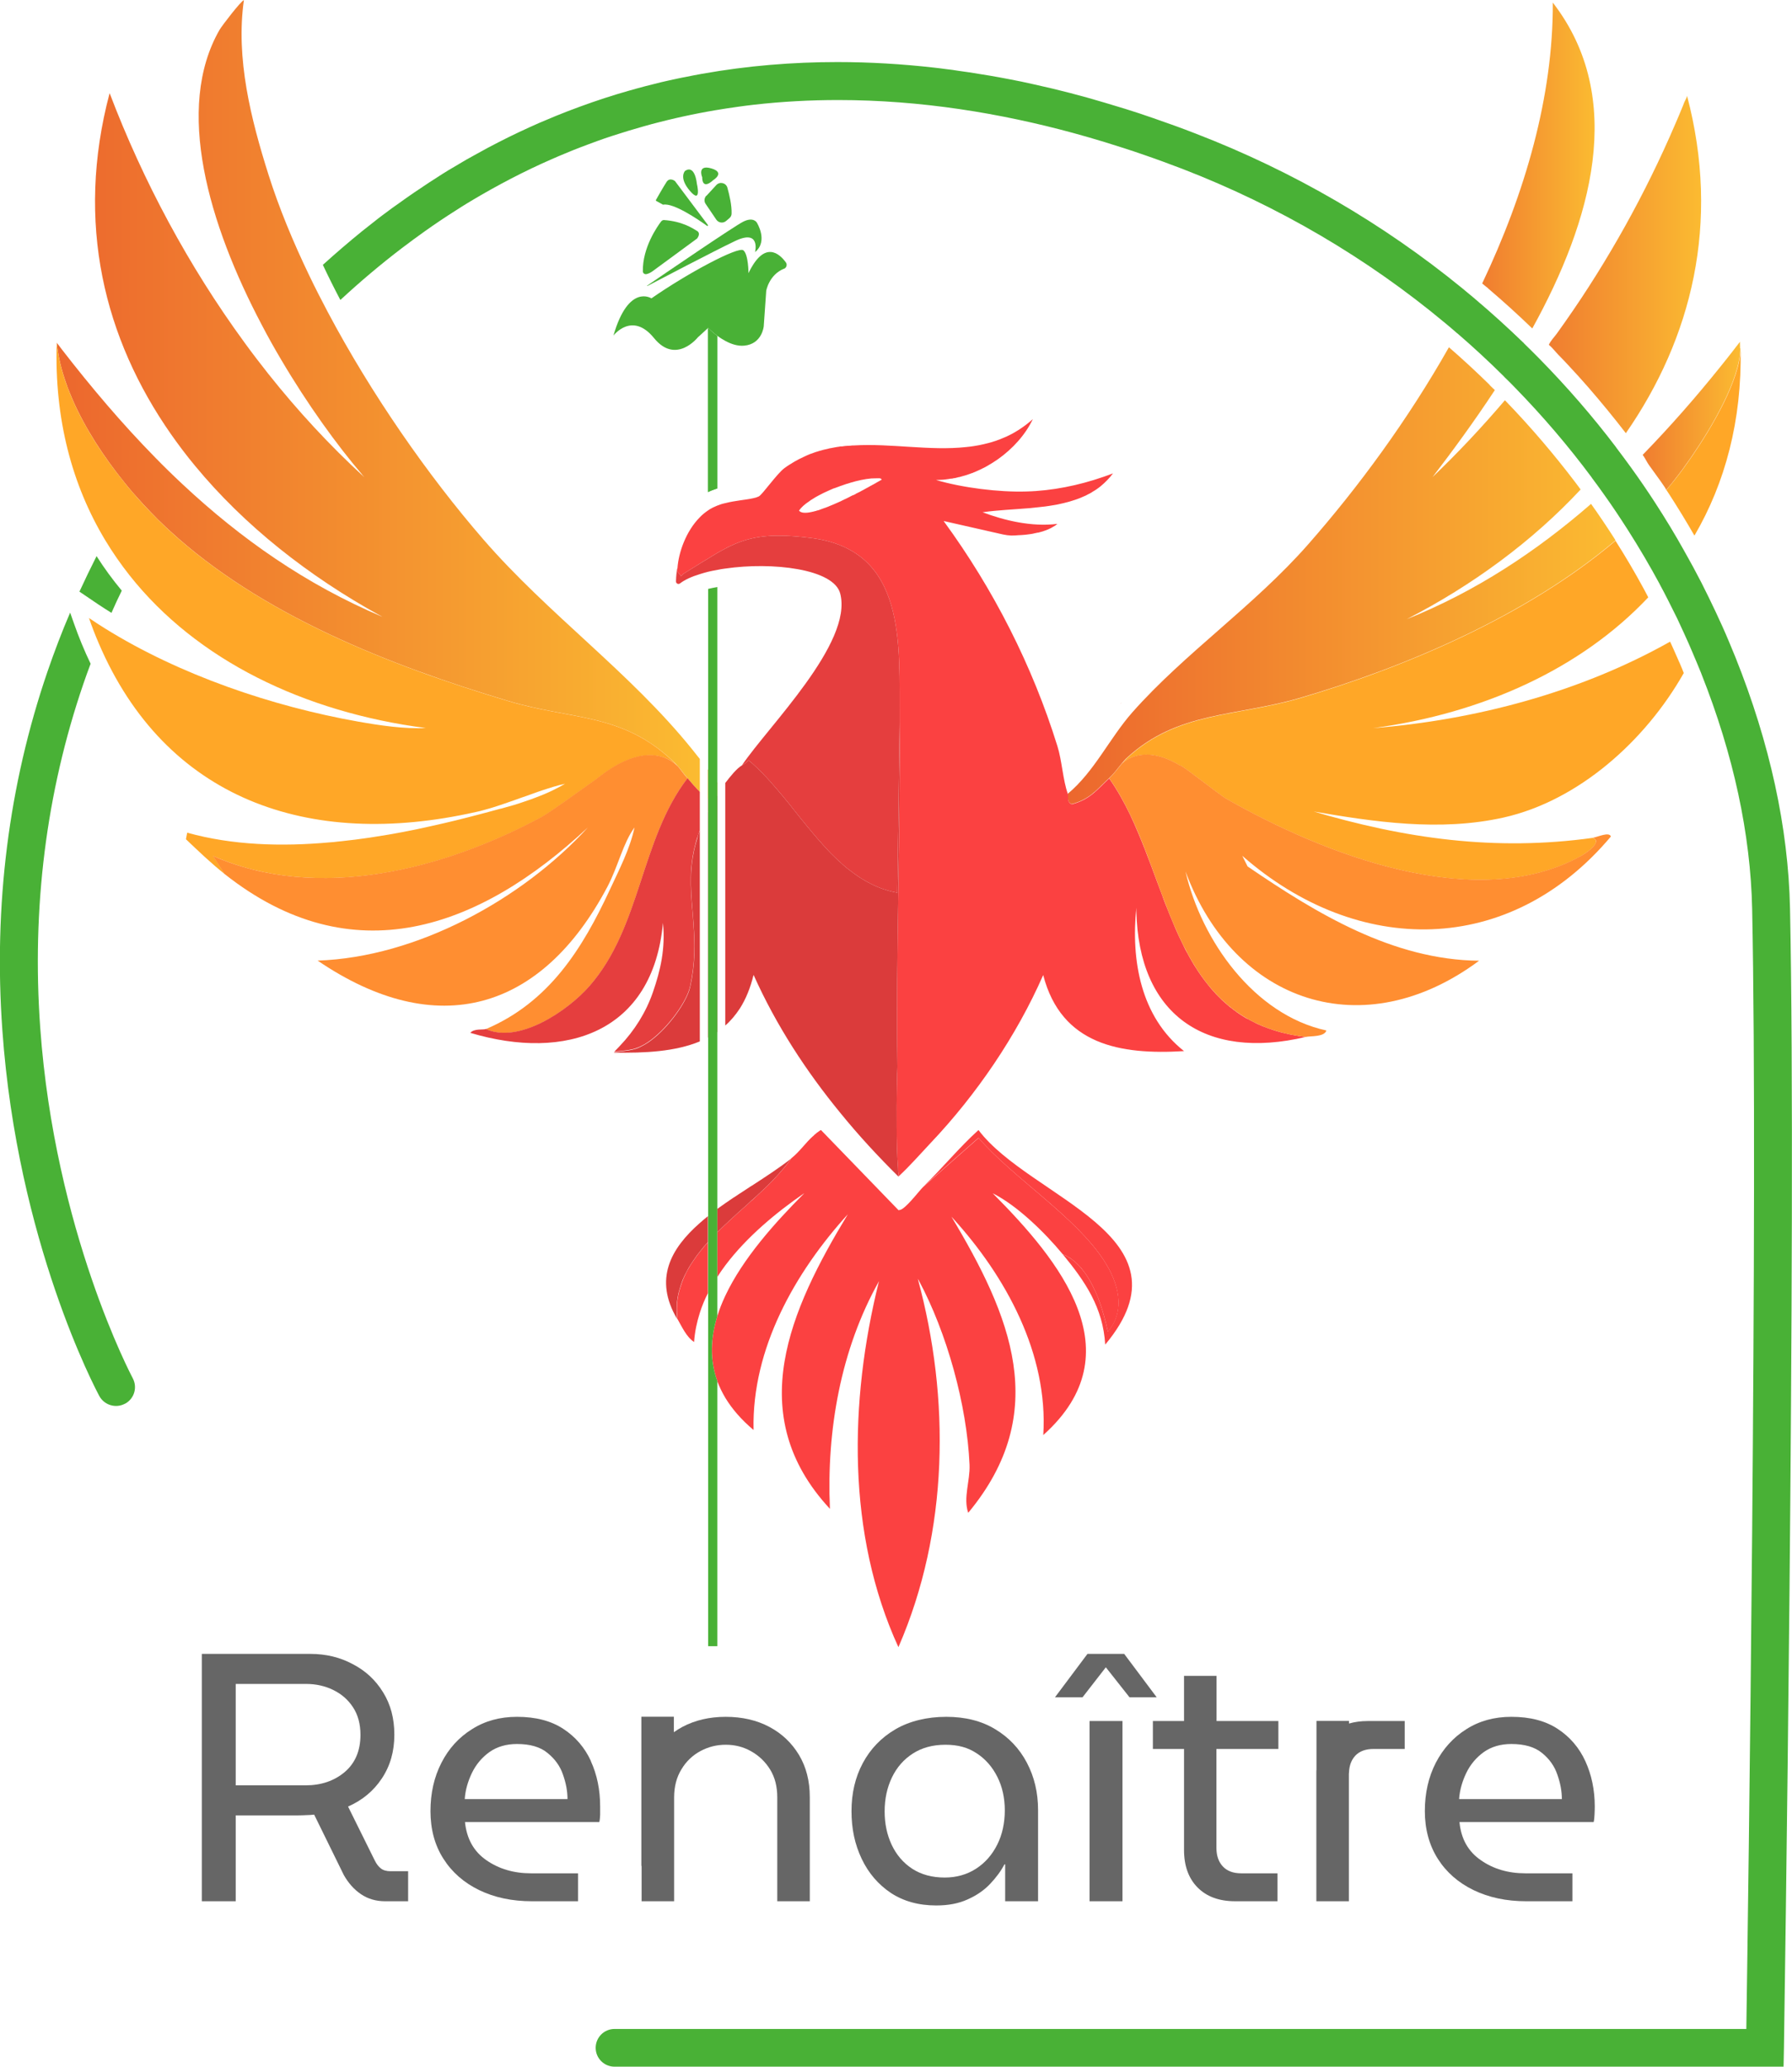 <?xml version="1.0" encoding="UTF-8"?><svg id="Calque_2" xmlns="http://www.w3.org/2000/svg" xmlns:xlink="http://www.w3.org/1999/xlink" viewBox="0 0 144.37 166.52"><defs><style>.cls-1{fill:url(#Dégradé_sans_nom_5);}.cls-1,.cls-2,.cls-3,.cls-4,.cls-5,.cls-6,.cls-7,.cls-8,.cls-9,.cls-10,.cls-11,.cls-12,.cls-13,.cls-14,.cls-15,.cls-16,.cls-17,.cls-18{stroke-width:0px;}.cls-2{fill:url(#Dégradé_sans_nom_2);}.cls-3{fill:url(#Dégradé_sans_nom_3);}.cls-4{fill:url(#Dégradé_sans_nom_2-2);}.cls-5{fill:url(#Dégradé_sans_nom_5-2);}.cls-6{fill:url(#Dégradé_sans_nom_5-3);}.cls-7{fill:#fb4141;}.cls-8{fill:#48b136;}.cls-9{fill:#49b136;}.cls-10{fill:#cb2d2f;}.cls-11{fill:#db3b3b;}.cls-12{fill:#666;}.cls-13{fill:#ff8e31;}.cls-14{fill:#f44230;}.cls-15{fill:#e53e3e;}.cls-16{fill:#ffa727;}.cls-17{fill:#f06529;}.cls-18{fill:#ec3d34;}</style><linearGradient id="Dégradé_sans_nom_2" x1="4.56" y1="31.9" x2="56.38" y2="31.9" gradientUnits="userSpaceOnUse"><stop offset="0" stop-color="#ec672e"/><stop offset="1" stop-color="#fbbb31"/></linearGradient><linearGradient id="Dégradé_sans_nom_3" x1="58" y1="63.85" x2="56.48" y2="62.79" gradientUnits="userSpaceOnUse"><stop offset="0" stop-color="#fbac2f"/><stop offset="1" stop-color="#f9972e"/></linearGradient><linearGradient id="Dégradé_sans_nom_5" x1="119.4" y1="13.34" x2="128.46" y2="13.34" gradientUnits="userSpaceOnUse"><stop offset=".02" stop-color="#f07e30"/><stop offset="1" stop-color="#fbbb31"/></linearGradient><linearGradient id="Dégradé_sans_nom_2-2" x1="86.02" y1="46.39" x2="130.14" y2="46.39" xlink:href="#Dégradé_sans_nom_2"/><linearGradient id="Dégradé_sans_nom_5-2" x1="124.78" y1="21.31" x2="137.06" y2="21.31" xlink:href="#Dégradé_sans_nom_5"/><linearGradient id="Dégradé_sans_nom_5-3" x1="132.35" y1="33.51" x2="140.21" y2="33.51" xlink:href="#Dégradé_sans_nom_5"/></defs><g id="Calque_1-2"><path class="cls-12" d="M31.46,150.77c-.32,0-.58-.07-.77-.22-.19-.14-.36-.36-.51-.67l-2.14-4.32c1.14-.5,2.05-1.25,2.72-2.26.68-1.02,1.01-2.19,1.01-3.52s-.3-2.45-.91-3.43c-.6-.98-1.42-1.74-2.45-2.27-1.02-.55-2.16-.82-3.41-.82h-8.74v19.93h2.73v-6.92h5.04c.23,0,.45-.01.67-.02.22,0,.42-.02.61-.04l2.39,4.87c.37.65.82,1.16,1.38,1.54s1.21.57,1.95.57h1.85v-2.42h-1.42ZM24.63,143.85h-5.64v-8.17h5.67c.79,0,1.52.16,2.19.49.66.32,1.19.78,1.59,1.39s.6,1.35.6,2.22c0,1.29-.43,2.29-1.28,3.01-.85.71-1.9,1.06-3.13,1.06Z"/><path class="cls-12" d="M47.61,141.9c-.5-1.09-1.25-1.96-2.23-2.6-.99-.65-2.23-.97-3.73-.97-1.37,0-2.58.33-3.63,1-1.06.66-1.88,1.57-2.46,2.71-.59,1.15-.88,2.45-.88,3.89s.34,2.74,1.04,3.83c.69,1.09,1.65,1.93,2.88,2.53,1.24.6,2.65.9,4.25.9h3.72v-2.25h-3.78c-1.39,0-2.59-.35-3.61-1.06-1.01-.7-1.58-1.72-1.72-3.07h10.82c.04-.15.06-.34.07-.58,0-.24,0-.46,0-.67,0-1.35-.25-2.57-.75-3.66ZM37.44,144.96c.05-.72.25-1.42.58-2.11.33-.68.8-1.24,1.41-1.68.61-.43,1.35-.65,2.22-.65,1.06,0,1.89.24,2.47.73.59.48,1.01,1.06,1.24,1.75.24.68.36,1.33.36,1.96h-8.28Z"/><path class="cls-12" d="M65.24,144.79v8.4h-2.62v-8.37c0-.87-.19-1.62-.58-2.25-.39-.63-.9-1.11-1.52-1.46-.63-.36-1.31-.53-2.05-.53s-1.4.17-2.04.51c-.63.34-1.15.83-1.53,1.47-.39.63-.59,1.39-.59,2.26v8.37h-2.62v-2.85h-.02v-12.02h2.62v1.25c.22-.16.45-.3.69-.43,1.02-.54,2.18-.81,3.49-.81s2.5.27,3.51.81c1.02.54,1.81,1.3,2.39,2.26.58.97.87,2.1.87,3.39Z"/><path class="cls-12" d="M82.73,142.03c-.6-1.14-1.45-2.04-2.55-2.7-1.1-.67-2.42-1-3.95-1s-2.96.34-4.1,1.01c-1.14.67-2.01,1.58-2.62,2.72s-.91,2.43-.91,3.87.27,2.68.82,3.84c.55,1.16,1.34,2.07,2.35,2.75,1.02.67,2.24,1.01,3.66,1.01.97,0,1.81-.16,2.53-.49.72-.32,1.33-.74,1.81-1.25.48-.51.87-1.03,1.15-1.57h.06v2.97h2.65v-7.35c0-1.4-.3-2.67-.9-3.81ZM80.34,148.63c-.41.82-.98,1.47-1.71,1.94-.73.47-1.57.71-2.52.71-1.02,0-1.9-.24-2.62-.71-.72-.47-1.27-1.12-1.65-1.92-.38-.81-.57-1.71-.57-2.69,0-1.03.2-1.94.59-2.75.39-.81.95-1.45,1.68-1.92.73-.47,1.6-.71,2.63-.71s1.83.23,2.53.7c.7.46,1.25,1.09,1.65,1.89.4.79.6,1.7.6,2.7s-.2,1.95-.61,2.76Z"/><path class="cls-12" d="M90.57,133.26h-2.96l-2.62,3.5h2.22l1.88-2.42,1.91,2.42h2.19l-2.62-3.5ZM87.78,138.67v14.52h2.65v-14.52h-2.65Z"/><path class="cls-12" d="M102.98,140.92h-4.98v7.97c0,.63.17,1.12.51,1.49.34.37.84.56,1.48.56h2.93v2.25h-3.41c-1.29,0-2.3-.37-3.03-1.11-.73-.74-1.09-1.75-1.09-3.02v-8.14h-2.51v-2.25h2.51v-3.64h2.62v3.64h4.98v2.25Z"/><path class="cls-12" d="M113.17,138.67v2.25h-2.51c-.64,0-1.14.18-1.48.55-.31.34-.48.79-.5,1.35-.01.05-.01.1-.01.15v10.22h-2.62v-10.39c0-.08,0-.16.01-.23v-3.91h2.62v.21c.45-.13.95-.2,1.5-.2h2.99Z"/><path class="cls-12" d="M127.72,141.9c-.5-1.09-1.25-1.96-2.23-2.6-.99-.65-2.23-.97-3.73-.97-1.37,0-2.58.33-3.63,1-1.05.66-1.87,1.57-2.46,2.71-.59,1.15-.88,2.45-.88,3.89s.35,2.74,1.04,3.83c.69,1.09,1.65,1.93,2.88,2.53,1.24.6,2.65.9,4.25.9h3.72v-2.25h-3.78c-1.39,0-2.59-.35-3.6-1.06-1.02-.7-1.59-1.72-1.72-3.07h10.81c.04-.15.06-.34.07-.58s.02-.46.02-.67c0-1.35-.26-2.57-.76-3.66ZM117.55,144.96c.05-.72.25-1.42.58-2.11.33-.68.8-1.24,1.41-1.68.61-.43,1.35-.65,2.22-.65,1.06,0,1.89.24,2.48.73.59.48,1,1.06,1.23,1.75.24.68.36,1.33.36,1.96h-8.28Z"/><path class="cls-9" d="M63.16,21.65c-1.21.49-1.43,1.78-1.43,1.78l-.2,2.86s-.13,1.43-1.57,1.56c-.53.05-1.06-.13-1.52-.38-.24-.13-.46-.27-.65-.41-.45-.33-.74-.64-.74-.64l-.65.6-.17.15s-1.77,2.25-3.54.07c-1.77-2.18-3.27-.2-3.27-.2,1.22-4.22,3.06-3,3.06-3,2.93-2.04,7.01-4.21,7.41-3.87.41.34.41,1.84.41,1.84,1.29-2.69,2.5-1.57,3.01-.87.13.18.06.43-.15.52Z"/><path class="cls-8" d="M52.15,23.04s-.03-.01-.02-.02c1.18-.81,7.02-4.8,7.75-5.16.82-.41,1.09.07,1.09.07,0,0,.95,1.5-.14,2.38,0,0,.48-1.9-1.63-.88-1.85.89-6.05,3.09-7.06,3.62Z"/><path class="cls-8" d="M53.28,17.82c-.32.42-1.52,2.12-1.49,4.04,0,.14.13.25.27.23.12-.02.29-.08.49-.22.45-.32,3.27-2.41,3.58-2.63.02-.01.04-.03.05-.05.07-.1.26-.41-.02-.58-.33-.2-1.18-.78-2.67-.88-.08,0-.15.03-.2.09Z"/><path class="cls-8" d="M52.86,16.18s-.03-.04-.02-.06c.11-.2.62-1.09.86-1.46.25-.38.63-.11.68-.07,0,0,0,0,0,0l2.66,3.55s-.02.1-.06.07c-.71-.51-2.7-1.87-3.54-1.72-.01,0-.02,0-.03,0l-.56-.31Z"/><path class="cls-8" d="M56.91,15.78l.8-.87c.28-.3.78-.18.89.21.17.61.36,1.42.34,2.09,0,.15-.07.28-.19.38l-.26.22c-.24.2-.6.15-.78-.11l-.86-1.27c-.14-.2-.12-.47.05-.66Z"/><path class="cls-8" d="M56.56,14.25s-.41-1.02.75-.68.14.95.14.95c0,0-.88.88-.88-.27Z"/><path class="cls-8" d="M55.19,13.77s-.54.54.41,1.63.54-.61.54-.61c0,0-.14-1.56-.95-1.02Z"/><path class="cls-9" d="M7.92,48.7l-1.52-1.03c.44-.96.9-1.91,1.38-2.86.61.96,1.29,1.89,2.03,2.78-.29.59-.57,1.19-.83,1.79-.36-.22-.71-.45-1.06-.68Z"/><path class="cls-9" d="M10.07,113.1c-.74.4-1.67.12-2.07-.62-.27-.5-6.6-12.4-7.81-29.47-.72-10.04.51-19.77,3.64-28.91.55-1.6,1.15-3.18,1.82-4.74l.3.85c.4,1.14.85,2.23,1.35,3.27-.2.54-.4,1.07-.58,1.61-3,8.76-4.17,18.08-3.48,27.71,1.17,16.42,7.39,28.12,7.45,28.24.4.74.13,1.66-.61,2.06Z"/><path class="cls-9" d="M32.33,19.99c.62-.47,1.24-.93,1.86-1.37-.62.44-1.24.9-1.86,1.37Z"/><path class="cls-9" d="M86.46,10.69c.84.23,1.67.47,2.49.72-.82-.25-1.65-.49-2.49-.72Z"/><path class="cls-9" d="M92.91,9.5c-.74-.26-1.5-.51-2.27-.75.77.24,1.53.49,2.27.75Z"/><path class="cls-9" d="M143.72,165.02l-.03,1.5H49.51c-.84,0-1.52-.68-1.52-1.52s.68-1.52,1.52-1.52h91.18c.15-9.99.95-67,.47-90.24-.13-6.04-1.5-12.41-4.08-18.92-.03-.08-.06-.17-.1-.25-.18-.45-.37-.9-.56-1.34,0-.01,0-.02-.01-.03-.24-.57-.48-1.12-.74-1.68h0c-.18-.4-.37-.8-.55-1.19-.25-.51-.5-1.01-.75-1.5-.21-.42-.43-.83-.65-1.24,0,0,0,0,0-.01h0c-.81-1.5-1.67-2.96-2.58-4.39-.64-1-1.29-1.98-1.98-2.94t0,0c-.3-.43-.61-.84-.92-1.26,0,0,0,0,0-.01-1.88-2.53-3.93-4.93-6.14-7.2,0,0,0,0-.01-.01-.3-.31-.6-.62-.91-.91,0-.01,0-.02-.01-.02-1.21-1.2-2.46-2.36-3.76-3.48,0,0-.01,0-.02-.01-.33-.29-.66-.57-1-.85-6.22-5.18-13.36-9.39-21.15-12.4-1-.38-2.02-.76-3.07-1.12-.52-.18-1.05-.36-1.58-.53h0c-.54-.17-1.07-.34-1.62-.51-.82-.25-1.65-.49-2.49-.72-5.88-1.6-12.29-2.66-18.95-2.66-2.25,0-4.52.12-6.81.38-.42.05-.84.1-1.25.16-.63.09-1.25.18-1.89.29-.42.07-.84.15-1.26.23-.42.08-.84.17-1.26.26-.42.09-.84.19-1.26.29-.21.05-.42.1-.64.16-.42.1-.84.22-1.27.34-.42.12-.84.24-1.27.37-.42.13-.84.27-1.27.4-.21.07-.42.14-.63.21-.43.15-.85.3-1.27.46-.21.08-.42.16-.64.24-.42.16-.84.33-1.27.51-.36.15-.72.3-1.08.46-2.18.95-4.35,2.08-6.51,3.37-.42.25-.84.51-1.25.78-.84.53-1.67,1.09-2.5,1.68-.62.44-1.24.9-1.86,1.37-1.65,1.26-3.29,2.64-4.92,4.15-.5-.95-.97-1.89-1.41-2.83,1.05-.95,2.11-1.86,3.17-2.72.43-.34.85-.67,1.28-1.01.21-.16.43-.33.64-.48.34-.26.68-.51,1.02-.74.81-.59,1.64-1.15,2.46-1.69.35-.23.69-.45,1.04-.67.35-.22.71-.44,1.06-.64.59-.36,1.18-.7,1.78-1.02.57-.32,1.15-.63,1.72-.92,1.09-.56,2.18-1.07,3.27-1.55.44-.19.88-.37,1.31-.55.66-.27,1.31-.52,1.97-.76,1.31-.48,2.62-.91,3.93-1.28.44-.13.87-.24,1.31-.36.44-.11.87-.22,1.31-.33.44-.1.87-.2,1.31-.29.22-.05.44-.09.65-.13.43-.09.86-.17,1.3-.25,3.69-.66,7.34-.95,10.92-.95h0c2.65,0,5.25.16,7.81.45.32.04.64.07.96.12.32.03.63.08.95.13.19.03.37.05.56.08.24.03.49.07.73.11.41.07.83.13,1.24.2.51.09,1.03.18,1.54.28.71.13,1.41.28,2.11.44,1.92.42,3.79.91,5.6,1.45.57.17,1.13.34,1.69.51,0,0,0,0,0,0,.77.24,1.53.49,2.27.75,1.16.4,2.3.81,3.4,1.24,7.89,3.04,15.14,7.28,21.49,12.47.34.28.68.56,1.01.84,0,0,.01,0,.02.02,1.36,1.15,2.67,2.34,3.94,3.57,0,0,0,0,.01.02.4.39.8.78,1.19,1.18,0,0,.01,0,.01.01,2.22,2.26,4.3,4.65,6.21,7.17,0,0,0,0,0,.01.4.53.8,1.06,1.18,1.59t0,0c.68.94,1.33,1.89,1.96,2.86.83,1.28,1.62,2.58,2.36,3.91,0,0,0,0,.01.02.24.42.47.85.71,1.28.44.81.86,1.63,1.26,2.46.37.76.73,1.52,1.08,2.3.37.82.71,1.65,1.05,2.48,2.78,6.94,4.26,13.74,4.4,20.23.53,25.44-.48,91.19-.49,91.85Z"/><path class="cls-2" d="M56.38,61.13v2.67c-.22-.21-.43-.44-.62-.67-.12-.14-.24-.28-.36-.42-.27-.31-.44-.55-.65-.81,0,0-.03-.04-.08-.1-.01-.02-.03-.03-.05-.05-.12-.15-.27-.31-.47-.49-4.13-3.84-8.07-3.24-13.23-4.79-9.52-2.86-19.91-6.94-27.29-13.75-.18-.16-.36-.33-.53-.5-.08-.08-.17-.16-.25-.24-.11-.1-.22-.21-.33-.33-.26-.26-.51-.52-.77-.8-.13-.13-.26-.27-.38-.41-.12-.13-.24-.26-.35-.39-.12-.13-.23-.25-.34-.38h0c-.24-.28-.47-.56-.7-.85h0c-1.61-2-3.09-4.26-4.1-6.55-.04-.1-.09-.2-.13-.31-.09-.2-.17-.41-.25-.61-.04-.1-.08-.2-.11-.31-.12-.33-.23-.65-.33-.98-.17-.59-.31-1.18-.4-1.77-.03-.17-.05-.35-.07-.52h0c0-.06-.01-.11-.02-.16,0,0,.01.02.02.03.13.17.27.34.39.51,2.37,3.06,4.85,5.99,7.51,8.7.72.74,1.47,1.47,2.22,2.17,4.68,4.38,9.92,8.07,16.1,10.68-.07-.04-.14-.08-.21-.12,0,0,0,0-.01,0-5.75-3.17-10.91-7.24-14.87-12.04h0c-.69-.83-1.33-1.68-1.94-2.55-5.37-7.68-7.73-17.01-4.95-27.48,0,.01.01.03.02.04,2.67,7.02,6.34,13.89,10.87,20.08.61.84,1.24,1.66,1.88,2.47,2.38,3,4.97,5.8,7.75,8.35-.06-.07-.12-.14-.18-.21h-.01s0-.02,0-.02c-2.02-2.37-4.37-5.61-6.52-9.26-.54-.91-1.06-1.84-1.56-2.8-4.25-8.06-7.03-17.43-3.39-23.76.19-.33,1.72-2.32,1.96-2.39,0,0,0,0,0,0,0,0,0,0,0,0h0c-.67,4.7.57,9.6,1.98,14.06.84,2.66,1.98,5.42,3.32,8.2.45.94.94,1.89,1.44,2.84,3.55,6.7,8.14,13.26,12.54,18.34,5.25,6.06,11.82,10.71,16.82,16.91.21.26.42.52.62.78Z"/><path class="cls-3" d="M57.78,63.06v1.02c-.11.19-.22.38-.3.51-.08-.03-.16-.07-.24-.12-.07-.04-.14-.08-.21-.13v-2.35c.25.35.51.7.74,1.06Z"/><path class="cls-1" d="M123.44,26.46c-1.15-1.11-2.34-2.19-3.55-3.22l-.02-.03-.22-.17c-.08-.07-.16-.13-.24-.2,3.47-7.31,5.72-15.08,5.69-22.63,5.96,7.71,3.12,17.61-1.65,26.25Z"/><path class="cls-4" d="M130.14,43.55c-7.18,6.09-17.07,10.25-25.47,12.7-5.12,1.49-9.81,1.06-13.86,4.79-.16.14-.31.32-.46.5-.03.03-.06.07-.08.1-.3.37-.6.77-.92,1.06-1,.93-1.54,1.7-3.02,2.09-.44-.24-.23-.59-.31-.83,2.15-1.79,3.36-4.47,5.21-6.57,4.24-4.79,9.79-8.55,14.17-13.54,4.04-4.6,8.02-10.02,11.33-15.87,1.12.97,2.22,1.99,3.29,3.04v.02s.24.23.24.23c.05.05.1.09.15.14l.02.02c-1.69,2.57-3.44,4.95-5.02,7.01,2.05-1.96,3.99-4.03,5.83-6.19l.06.06c2.02,2.09,3.91,4.31,5.64,6.59h0s.26.35.26.35c.05.07.1.13.14.19-3.9,4.19-8.73,7.73-14.01,10.45,5.56-2.23,10.45-5.46,14.85-9.29.63.88,1.24,1.79,1.87,2.77.03.06.07.11.1.17Z"/><path class="cls-5" d="M130.99,34.91c-.97-1.26-1.98-2.49-3.02-3.69-.52-.6-1.06-1.19-1.6-1.77-.27-.29-.54-.58-.82-.86-.26-.27-.48-.57-.77-.81.14-.32.44-.62.65-.91.22-.31.44-.62.66-.93.44-.62.86-1.25,1.29-1.89.84-1.27,1.65-2.56,2.42-3.87,1.55-2.62,2.96-5.32,4.23-8.08.34-.73.66-1.47.98-2.21.16-.36.31-.73.46-1.09.08-.18.15-.37.22-.55.04-.11.25-.44.22-.55,2.72,10.28.37,19.57-4.93,27.21Z"/><path class="cls-6" d="M140.21,28.07s0,.03,0,.04c-.07,2.5-2.26,6.24-3.94,8.69-.13.19-.26.37-.39.55-.05.08-.11.16-.17.24-.11.15-.21.3-.32.44-.37.49-.75.98-1.16,1.45.05-.06-.89-1.32-.98-1.45-.17-.25-.37-.49-.52-.74-.13-.22-.24-.44-.39-.64,2.22-2.28,4.31-4.67,6.3-7.15.31-.39.62-.77.92-1.16.2-.27.41-.53.62-.8,0,.03,0,.07,0,.11,0,.14.01.28.01.43Z"/><path class="cls-16" d="M54.62,61.75c-.12-.13-.34-.32-.64-.49-.95-.54-2.8-.91-5.7,1.34-.08.06-.16.12-.23.18-1.63,1.15-3.74,2.69-4.42,3.06-7.82,4.21-18,6.86-26.46,3.13l.89,1.38h0s.05.08.05.08c-1.09-.86-2.12-1.85-3.13-2.81l.1-.52s.02,0,.03,0c3.6,1,7.54,1.13,11.48.77.2-.01.4-.03.61-.06.21-.02.43-.04.65-.07.51-.05,1.01-.12,1.51-.19.25-.03.5-.07.75-.11,1.59-.24,3.16-.54,4.68-.89,1.28-.28,2.53-.59,3.74-.91.59-.16,1.19-.31,1.79-.48,0,0,.02,0,.03,0,.35-.1.71-.2,1.06-.3.25-.08.5-.15.74-.24.44-.14.87-.3,1.3-.47.14-.06.28-.11.42-.17.43-.18.84-.38,1.25-.6.13-.07.27-.15.4-.23-.14.03-.28.07-.42.1-.35.09-.7.2-1.04.31-.11.03-.23.07-.34.11-.24.08-.48.16-.72.25-.36.13-.71.26-1.08.38-.3.11-.6.22-.9.32-.45.16-.9.31-1.35.45-.04.01-.09.03-.13.04-.17.05-.35.1-.53.15-.23.07-.46.12-.69.17-13.5,3.04-25.01-1.06-30.37-13.61-.28-.65-.54-1.32-.78-2.02.02,0,.03.02.05.03.4.27.81.54,1.23.8,6.04,3.76,13.47,6.28,20.39,7.51,1.76.31,3.74.61,5.52.52-.02,0-.04,0-.07,0h0c-9.79-1.28-18.44-5.46-23.85-12.3-.71-.9-1.37-1.85-1.96-2.83-2.66-4.42-4.11-9.75-3.91-15.92,0,0,0,0,0,.01,0,.05,0,.1.02.14h0c.02.19.04.36.07.54.09.58.23,1.18.4,1.77.1.33.2.65.33.98.14.41.31.82.49,1.23,1.01,2.29,2.49,4.55,4.1,6.54h0c.23.3.46.58.7.85h0c.11.13.22.26.34.39.11.13.23.26.35.39.12.14.25.28.38.41.25.27.51.54.77.8.11.11.22.22.33.33.08.08.17.17.25.24.17.17.35.34.53.5,7.39,6.81,17.78,10.89,27.29,13.75,5.16,1.55,9.1.94,13.23,4.79.2.18.35.34.47.49Z"/><path class="cls-16" d="M105.61,65.32c7.58,2.26,14.85,3.28,22.71,2.19.87.33-.69,1.32-.94,1.46-8.52,4.72-20.85-.21-28.54-4.58-.62-.35-3.52-2.68-3.75-2.71h-.03c-1.98-1.19-3.33-.94-4.08-.56-.3.15-.51.33-.62.44.15-.18.3-.35.46-.5,4.05-3.73,8.74-3.3,13.86-4.79,8.4-2.46,18.29-6.61,25.47-12.7.8,1.26,1.56,2.55,2.27,3.86h0s.16.3.16.3c.07.13.14.27.21.4-5.42,5.76-13.34,9.35-22.17,10.54,8.21-.65,16.7-2.89,23.93-6.97.19.4.37.83.59,1.32h0s.1.23.1.23l.1.22c.11.26.22.51.31.76-3.12,5.51-8.51,10.29-14.51,11.64-5.15,1.15-10.41.36-15.52-.52Z"/><path class="cls-16" d="M136.5,43.14c-.63-1.1-1.32-2.23-2.05-3.36-.07-.1-.13-.2-.2-.3.4-.47.79-.96,1.16-1.45.1-.14.21-.28.32-.44.06-.08.11-.16.17-.24.13-.18.25-.36.39-.55,1.68-2.45,3.87-6.19,3.94-8.69.11,5.78-1.25,10.81-3.71,15.03Z"/><path class="cls-7" d="M105.2,83.55c-.18-.02-.35-.05-.52-.07-.11-.02-.23-.04-.34-.06-.06-.01-.12-.02-.17-.03-.21-.03-.41-.08-.6-.13-.17-.03-.34-.07-.5-.12-.26-.07-.52-.15-.76-.24-.12-.04-.24-.08-.35-.13-.1-.03-.19-.07-.29-.11,0,0-.03,0-.04-.02-.06-.02-.11-.04-.16-.07-.03-.01-.07-.02-.1-.04-.17-.08-.34-.16-.5-.25-.01,0-.03-.01-.04-.02-.1-.04-.19-.1-.29-.16,0,.01,0,0-.02,0-.07-.03-.15-.07-.21-.11-.09-.06-.19-.12-.29-.18-.09-.06-.19-.12-.28-.19-.06-.04-.13-.08-.18-.13-.12-.08-.25-.18-.37-.28-.06-.04-.12-.08-.17-.13-.12-.1-.24-.2-.36-.31-.15-.13-.3-.27-.44-.42-.15-.14-.29-.29-.42-.44-.16-.17-.31-.35-.45-.53-.37-.45-.71-.93-1.03-1.44-.1-.15-.19-.3-.28-.46-.13-.22-.26-.45-.38-.68-.06-.09-.1-.19-.15-.27t-.01-.02c-.06-.12-.12-.24-.18-.37-.13-.26-.25-.51-.37-.77-.19-.4-.36-.81-.53-1.23-.13-.3-.25-.6-.37-.91-.05-.11-.09-.23-.14-.34-.06-.16-.12-.31-.18-.47-.03-.09-.06-.18-.09-.26-.63-1.65-1.22-3.34-1.9-4.95-.22-.53-.45-1.05-.69-1.56-.5-1.04-1.05-2.02-1.69-2.93-1,.93-1.54,1.7-3.02,2.09-.44-.24-.23-.6-.31-.84-.4-1.12-.48-2.72-.84-3.85-2.01-6.48-5.16-12.66-9.16-18.13h.04s4.72,1.07,4.72,1.07c.23.05.45.08.68.09.2,0,.41-.01.62-.03.11,0,.22-.01.34-.02.04,0,.09-.01.14-.01.08-.01.16-.02.24-.03s.16-.02.24-.03c.12-.02.23-.04.34-.07.06-.01.12-.02.18-.04.02,0,.04,0,.06,0,.07-.02.14-.04.22-.06.04-.01.1-.03.14-.04.03,0,.04-.01.06-.02.12-.04.24-.08.35-.13.01,0,.02-.01.03-.01.07-.03.14-.07.21-.1h.01s.05-.03.08-.05c.03-.01.06-.03.09-.05.06-.04.13-.08.19-.11.06-.05.12-.09.18-.14-2.06.26-4.27-.27-6.04-.94h.05c1.19-.17,2.49-.22,3.79-.33.19-.02.37-.04.56-.06.21-.02.43-.05.64-.07.24-.03.47-.07.71-.11.13-.02.26-.04.38-.07.13-.03.27-.06.4-.09.3-.07.59-.15.88-.25.32-.1.63-.23.93-.37.1-.06.21-.11.31-.16.09-.05.18-.1.26-.16.08-.05.16-.09.23-.14.13-.09.26-.18.38-.28.36-.3.7-.64,1-1.04-.26.1-.53.2-.8.29-1.96.68-4.12,1.12-6.18,1.17-2.22.07-5.16-.3-7.29-.93h.07c.31,0,.62-.02.92-.07h.01c.06-.01.12-.02.17-.03.05,0,.09-.01.13-.01.03,0,.05,0,.08-.02.07-.01.14-.02.21-.03.01-.01.02-.01.03-.01.08-.02.16-.04.23-.06h.04c.09-.03.18-.05.28-.08.08-.02.17-.05.25-.07.01-.01.02-.01.03-.01.09-.03.17-.06.26-.09.01,0,.02-.01.03-.01.05-.02.11-.04.16-.06.05,0,.09-.03.13-.05.14-.06.28-.11.42-.18.12-.05.25-.12.37-.18,0,0,.02-.01.03-.01.08-.04.16-.09.24-.13.3-.17.59-.35.88-.55,1.21-.85,2.23-1.98,2.83-3.23t.01-.02c-.4.36-.81.66-1.24.93h-.01c-.13.09-.28.17-.42.25-.28.15-.56.28-.85.39-.07.03-.14.06-.21.09h-.02c-.07.03-.14.05-.21.08-.07.02-.15.05-.22.07-.04.01-.08.03-.12.04-.04.01-.07.02-.11.03-.13.04-.26.07-.39.1-.1.03-.2.05-.3.07-.07.02-.15.03-.23.05-.15.03-.32.05-.47.08-.19.03-.38.05-.57.07-2.92.32-6.05-.31-9.04-.13h-.09c-.06,0-.12.01-.19.02-.05,0-.1,0-.15.01-.04,0-.07,0-.1,0-.14.01-.29.02-.43.05-.04,0-.08,0-.13,0-.03,0-.06.01-.1.02-.06.01-.1.01-.15.02-.02,0-.03,0-.05.01-.14.02-.28.05-.43.08-.02,0-.04,0-.07.01-.02,0-.04.01-.05.01-.04.01-.09.01-.12.03-.26.05-.51.12-.76.19-.06.03-.12.04-.19.06-.03,0-.08.03-.12.04,0,0-.02.01-.03.01-.14.05-.28.1-.42.15-.13.06-.27.11-.4.18-.27.12-.53.25-.79.4-.14.08-.28.17-.41.25-.14.09-.28.18-.41.28-.61.44-1.79,2.15-2.08,2.29-.07.03-.15.06-.23.09-.08.02-.16.04-.25.06-.58.13-1.41.18-2.22.39-.21.04-.42.11-.62.19-.01,0-.02.01-.03.01-.07.03-.14.06-.2.09-.08.03-.16.07-.23.11-.06.03-.12.07-.18.1-.04.03-.09.06-.13.09-.24.16-.46.34-.66.55-1.11,1.12-1.71,2.82-1.8,4.1-.01.09-.02.18-.02.26.5.52.1.43.63.11.43-.26.82-.51,1.19-.74.23-.14.45-.28.66-.4.25-.16.5-.31.74-.45.22-.13.44-.25.65-.36,1.84-.96,3.46-1.28,6.86-.86,7.84.95,7.14,8.69,7.19,14.58.09,9.31-.32,18.66-.18,27.99v.08c-.02.43-.08,2.49-.06,4.7,0,1.19.03,2.42.11,3.47,0,.21.03.42.05.62.92-.85,1.73-1.79,2.58-2.69,3.68-3.88,6.92-8.63,9.07-13.54v.03c1.46,5.6,6.19,6.43,11.35,6.11h-.01c-3.49-2.76-4.28-7.31-3.84-11.56v.26c.17,8.33,5.5,12.08,13.65,10.16ZM70.98,38.68h0s-.06.04-.09.05c-.01.01-.02.02-.03.02-.03.01-.06.03-.08.04-.01.01-.02.02-.03.02-.07.04-.16.08-.24.14h-.01s-.1.06-.15.09c-.02,0-.03.01-.05.02-.03.02-.07.04-.12.07,0,0-.02.01-.03.01-.04.03-.1.06-.15.09-.06.03-.12.07-.19.1-.07.04-.15.09-.23.13-.05.03-.11.06-.17.09-.08.04-.15.08-.22.12-.01,0-.02,0-.03.01l-.18.09h-.01s-.02.02-.03.03c-.07.03-.13.07-.2.1,0,0-.02,0-.03,0-.07.04-.14.07-.2.1h0s-.02.02-.03.02c-.11.05-.22.11-.32.16-.04.02-.08.04-.12.05h0s-.02.02-.03.02c-.07.03-.14.07-.21.1,0,.01-.02.01-.03.02-.09.04-.18.08-.27.12-.14.06-.27.12-.41.18-.01,0-.02.01-.03.01-.14.06-.29.12-.43.18h-.01c-.07.03-.14.06-.22.08-.07.03-.15.06-.22.08-.07.03-.14.05-.21.08-.05.01-.11.03-.16.04-.01,0-.03,0-.04.02-.02,0-.03.01-.05.01-.12.03-.22.06-.33.08-.49.11-.87.09-1.02-.11.18-.26.46-.51.81-.74.05-.04.1-.07.15-.11.02-.01.04-.02.07-.04.04-.03.09-.06.14-.09.03-.01.05-.03.08-.05.03-.02.07-.04.1-.06.07-.04.14-.08.2-.11.27-.15.56-.29.86-.42.14-.06.27-.12.41-.18.01,0,.03,0,.03,0,.15-.06.29-.11.43-.16.08-.03.16-.06.23-.08.1-.04.2-.07.29-.1.05-.02.09-.03.14-.04.06-.02.12-.04.19-.06.06-.02.12-.04.18-.05.08-.02.16-.05.24-.07.63-.16,1.2-.25,1.59-.24.18.01.48-.06.52.11-.01,0-.03,0-.04.03Z"/><path class="cls-15" d="M72.48,57.92l-.19,14.01c-1.46-.26-2.72-.93-3.86-1.83-.06-.04-.11-.08-.17-.13-.19-.15-.38-.32-.56-.49-.13-.11-.27-.24-.4-.37-.12-.11-.23-.23-.35-.34-.14-.14-.27-.29-.41-.44,0-.01-.02-.02-.03-.03-.13-.14-.26-.28-.38-.43-.08-.08-.15-.16-.22-.24-.12-.14-.23-.27-.34-.4-.37-.43-.72-.87-1.08-1.31-.24-.3-.47-.59-.71-.89-.01,0-.01-.01-.01-.02-.12-.15-.23-.29-.35-.43-.35-.43-.7-.85-1.06-1.26-.18-.21-.37-.42-.55-.62-.15-.16-.29-.31-.44-.46-.23-.24-.47-.46-.71-.68-.12-.1-.24-.21-.36-.31-.15.2-.32.3-.53.42,2.11-3.14,8.97-9.87,7.92-13.85-.52-1.99-5.48-2.56-9.26-2.01-.22.03-.44.06-.65.11-.26.04-.51.1-.74.15-.23.06-.45.12-.66.19-.66.2-1.21.45-1.6.75-.14.1-.32,0-.32-.16.01-.44.05-.78.1-1.04.01-.01.01-.02.02-.03-.01.09-.02.18-.02.26.5.52.1.43.63.11.43-.26.82-.51,1.19-.74.23-.14.45-.28.66-.4.25-.16.5-.31.74-.45.22-.13.44-.25.65-.36,1.84-.96,3.46-1.28,6.86-.86,7.84.95,7.14,8.69,7.19,14.58Z"/><path class="cls-11" d="M56.2,67.41c.05-.17.11-.34.18-.51v17.01c-1.98.82-4.41.95-6.92.9l.05-.05c.8-.08,1.57-.11,2.18-.46.17-.08.35-.19.52-.3,1.41-.95,2.89-2.91,3.32-4.21.03-.1.06-.2.08-.29.41-1.88.38-3.46.27-4.95,0-.15-.02-.3-.03-.44-.02-.3-.05-.59-.07-.88-.07-.84-.13-1.68-.11-2.54,0-.36.03-.72.07-1.09.01-.12.03-.25.05-.37.01-.1.03-.21.05-.31.04-.24.09-.47.15-.71.02-.06.03-.12.05-.18.05-.2.11-.39.17-.6Z"/><path class="cls-10" d="M57.78,64.08v19.07c-.24.17-.49.32-.74.45v-18.19s.02-.04.03-.06c.06-.11.12-.23.18-.34.07-.13.15-.27.23-.41.08-.13.19-.32.3-.51Z"/><path class="cls-11" d="M72.35,94.16c0,.21.03.42.05.62-.01,0-.02,0-.02.02-1.64-1.62-3.2-3.31-4.64-5.08-2.81-3.42-5.22-7.13-7.03-11.17-.26,1.07-.63,1.96-1.1,2.7-.35.53-.74,1-1.18,1.38v-19.54c.4-.53.93-1.18,1.34-1.42.21-.12.38-.22.53-.42.12.1.24.21.36.31.24.22.48.44.71.68.15.15.29.3.44.46.18.2.37.41.55.62.36.41.71.83,1.06,1.26.12.14.23.28.35.43,0,.01,0,.02.01.02.24.3.47.59.71.89.36.44.71.88,1.08,1.31.11.13.22.26.34.4.07.08.14.16.22.24.12.15.25.29.38.43.01.01.02.02.03.03.14.15.27.3.41.44.12.11.23.23.35.34.13.13.27.26.4.37.18.17.37.34.56.49.06.05.11.09.17.13,1.14.9,2.4,1.57,3.86,1.83l.19-14.01c.09,9.31-.32,18.66-.18,27.99v.08c-.02.43-.08,2.49-.06,4.7,0,1.19.03,2.42.11,3.47Z"/><path class="cls-13" d="M100.09,68.97l.42.84c5.55,3.79,11.7,7.53,18.65,7.6-9.29,6.91-19.7,3.44-23.65-7.19,1.28,5.55,5.52,11.55,11.35,12.81-.17.54-1.28.43-1.66.52-11.34-1.31-10.71-13.57-15.84-20.84.32-.3.62-.69.92-1.06.03-.03.05-.07.08-.1.11-.11.32-.28.62-.44.75-.38,2.1-.63,4.08.56h.03c.23.03,3.13,2.36,3.75,2.71,7.69,4.38,20.02,9.3,28.54,4.58.25-.13,1.81-1.13.94-1.46.39-.05,1.32-.51,1.46-.1-8.16,9.71-20.41,9.7-29.69,1.56Z"/><path class="cls-13" d="M55.39,62.71c-3.81,4.96-3.73,12.02-7.92,16.77-1.75,1.99-5.68,4.65-8.33,3.44,5.09-2.17,7.77-6.45,10-11.25.75-1.62,1.6-3.24,1.98-5-.93,1.26-1.32,3.14-2.19,4.79-5.29,10-13.73,12.48-23.34,5.94,7.97-.27,16.47-4.92,21.77-10.73-8.76,8.19-18.99,11.89-29.27,3.75l-.94-1.46c8.46,3.74,18.64,1.08,26.46-3.13.68-.37,2.8-1.91,4.42-3.06.07-.06.15-.12.23-.18,2.9-2.26,4.75-1.89,5.7-1.34.3.17.52.37.64.49.02.02.03.03.05.05.06.07.08.1.08.1.21.26.37.5.65.81Z"/><path class="cls-15" d="M55.4,62.71c.31.36.63.75.98,1.09v3.09c-.07.17-.13.34-.18.51-.07.2-.13.4-.17.6-.02.06-.03.12-.05.18-.06.24-.11.48-.15.71-.02.1-.04.21-.05.31-.02.13-.03.25-.05.37-.04.37-.07.73-.07,1.09-.02.87.04,1.7.11,2.54.03.29.05.58.07.88.01.15.03.3.03.44.11,1.49.14,3.07-.27,4.95-.02.09-.05.19-.08.29-.43,1.3-1.91,3.26-3.32,4.21-.17.12-.35.22-.52.3-.61.34-1.38.38-2.18.46l.44-.46c1.18-1.24,2.1-2.7,2.66-4.32.61-1.76,1.02-3.53.81-5.59-.8,8.81-7.79,11.17-15.52,8.86.31-.37,1.04-.22,1.25-.31,2.65,1.21,6.58-1.45,8.33-3.44,4.19-4.76,4.11-11.81,7.92-16.77Z"/><path class="cls-14" d="M57.48,64.59c-.08.14-.16.28-.23.41-.07.12-.13.23-.18.34-.01.02-.02.04-.03.06v-1.06c.07.04.14.09.21.13.07.04.15.08.24.12Z"/><path class="cls-7" d="M89.25,107.3c-.11-.54-.26-1.14-.45-1.76-.09-.3-.2-.6-.31-.9-.01-.01-.01-.02-.01-.03-.09-.23-.18-.45-.29-.67-.08-.18-.17-.36-.27-.54-.09-.18-.19-.35-.3-.52s-.22-.33-.34-.48c-.05-.07-.1-.14-.16-.21-.03-.03-.06-.06-.08-.09,0,0-.02,0-.02-.02-.05-.06-.1-.11-.15-.16s-.11-.11-.16-.15c-.11-.11-.22-.2-.34-.29-.1-.08-.2-.15-.31-.2-.04-.03-.08-.05-.12-.07-.02-.02-.05-.04-.08-.05-.06-.02-.12-.05-.18-.08h-.01s-.04-.02-.06-.03c-1.43-1.73-3.6-3.85-5.53-4.85-.04-.02-.07-.04-.1-.05,5.36,5.39,11.48,12.82,4.1,19.45h0s-.03.03-.03.03c.41-6.54-3.02-12.79-7.29-17.48-.04-.04-.07-.08-.11-.12,4.76,7.95,8.08,15.74,1.38,23.83-.01,0-.02.02-.03.03-.41-1.21.16-2.57.11-3.86-.21-4.82-1.82-10.64-4.1-14.88-.03-.04-.05-.08-.07-.12,2.63,9.69,2.49,20.35-1.54,29.64-.01.02-.02.03-.02.05-4.18-9.12-3.96-19.8-1.59-29.4h.01s.01-.06.01-.08c-3.08,5.49-4.22,12-3.95,18.28v.05c-7.05-7.59-3.18-16.09,1.42-23.69,0-.02.02-.04.04-.06-4.27,4.7-7.75,10.84-7.61,17.36v.04c-1-.84-1.75-1.72-2.28-2.6-.26-.44-.47-.88-.64-1.32,0-.01,0-.02,0-.03-.63-1.72-.54-3.49,0-5.22.17-.56.39-1.11.65-1.66,1.42-3.01,4-5.88,6.32-8.21,0-.01.01-.02.02-.03-2.22,1.53-4.6,3.49-6.34,5.8-.23.31-.45.62-.65.94v-3.6c.21-.21.43-.42.65-.63.02-.02.05-.04.07-.06.12-.12.24-.23.37-.35.4-.37.82-.75,1.23-1.11.17-.15.33-.3.49-.45h.02c.18-.18.37-.35.55-.52.19-.17.37-.35.55-.52.18-.17.35-.34.52-.52.28-.29.55-.59.8-.88.13-.15.25-.3.37-.45.1-.14.21-.28.3-.41.01-.01.01-.02.01-.03.01,0,.02-.01.02-.02.69-.55,1.14-1.24,1.75-1.79h.01s.1-.1.14-.14h.01s.11-.1.16-.14c.03-.02.06-.04.09-.06.03-.02.05-.04.08-.06.05-.04.1-.07.16-.1l6.25,6.46s.09-.01.14-.03t.02-.01s.02,0,.03,0c.01-.01.02-.01.03-.02.03-.01.07-.04.1-.06h.01c.55-.39,1.37-1.48,1.65-1.75l4.47-3.95c2.81,3.25,7.8,6.32,10.11,9.89,1.15,1.77,1.78,3.98.31,5.73Z"/><path class="cls-18" d="M88.19,103.94c.11.22.2.44.29.67-.02-.04-.03-.07-.05-.1-.07-.19-.15-.38-.24-.57Z"/><path class="cls-7" d="M57.03,100.08v4.12c-.26.51-.48,1.04-.65,1.58-.24.75-.4,1.52-.46,2.32,0,.01,0,.02,0,.03-.63-.41-.99-1.25-1.35-1.87,0-.03,0-.05,0-.07,0,0,0,0,0,0-.03-.35-.05-.69-.03-1.02,0-.09.01-.17.02-.26.01-.12.03-.24.05-.37.01-.09.03-.17.05-.26.01-.06.03-.11.04-.17.02-.07.03-.15.06-.22.03-.09.05-.17.08-.26.03-.09.06-.18.09-.27.04-.12.09-.23.13-.34.04-.09.08-.18.12-.27.09-.19.19-.38.3-.57.1-.18.22-.37.34-.54.1-.15.2-.3.31-.45.09-.12.18-.24.27-.35.2-.26.42-.51.65-.77Z"/><path class="cls-7" d="M89.04,108.34c-.18-2.99-1.61-5.08-3.43-7.29.02.01.05.02.07.03.09.04.18.08.26.13.04.02.08.04.12.07.11.06.21.13.31.2.12.09.23.18.34.29.11.1.21.2.31.31,0,.01.01.01.02.02.08.1.16.2.24.3.12.15.23.31.34.48s.21.34.3.52c.1.18.19.36.27.54.11.22.2.44.29.67,0,.01,0,.02.01.03.11.3.22.6.31.9.19.62.34,1.22.45,1.76,1.47-1.75.84-3.96-.31-5.73-2.31-3.57-7.3-6.64-10.11-9.89l-4.47,3.95c1.53-1.47,2.89-3.15,4.47-4.58,4.16,5.53,17.55,8.51,10.21,17.29Z"/><path class="cls-11" d="M63.71,93.36s0,.02-.01.03c-.09.13-.2.27-.3.41-.12.15-.24.3-.37.45-.25.29-.52.59-.8.88-.17.18-.34.35-.52.52-.18.17-.36.35-.55.52-.18.17-.37.34-.55.51h-.02c-.16.16-.32.31-.49.46-.41.36-.83.74-1.23,1.11-.13.12-.25.23-.37.35-.02.02-.05.04-.07.06-.22.21-.44.42-.65.63v-1.88c.21-.15.43-.31.65-.46.23-.16.47-.32.7-.48t.02,0s.01,0,.01-.01c.23-.16.45-.3.68-.45.23-.15.47-.31.7-.46h.01c.06-.04.11-.07.17-.11,1.09-.71,2.14-1.4,2.99-2.07Z"/><path class="cls-11" d="M57.03,97.99v2.09c-.23.25-.45.51-.65.77-.09.11-.18.23-.27.35-.11.15-.21.3-.31.45-.12.18-.24.36-.34.54-.1.19-.2.37-.3.57-.04.09-.08.17-.12.27-.05.11-.09.22-.13.34-.03.09-.07.18-.09.27-.03.09-.05.17-.08.26-.02.07-.04.15-.06.22-.01.06-.03.11-.04.17-.02.09-.03.17-.05.26-.02.12-.03.24-.05.37,0,.09-.02.17-.02.26-.02.33,0,.67.03,1.02,0,0,0,0,0,0,0,.03,0,.05,0,.07-1.89-3.2-.52-5.66,1.82-7.72.21-.19.43-.37.65-.55Z"/><path class="cls-14" d="M72.3,80.97s0,.03,0,.07v-.07h0Z"/><path class="cls-17" d="M90.35,56.61s-.06.07-.08.1c0,0-.01,0-.01,0,0,0,.03-.04.1-.1Z"/><path class="cls-8" d="M57.78,27.06v12.3c-.16.05-.31.1-.45.16-.1.04-.2.08-.29.13v-13.22s.29.31.74.64Z"/><path class="cls-9" d="M57.78,27.06v12.3c-.16.05-.31.1-.45.16-.1.04-.2.08-.29.13v-13.22s.29.31.74.64Z"/><path class="cls-9" d="M57.79,111.3c0,.12,0,.23,0,.31v21.03h-.74V47.45c.23-.05.48-.11.74-.15v58.75c-.54,1.73-.63,3.5,0,5.22,0,.01,0,.02,0,.03Z"/></g></svg>